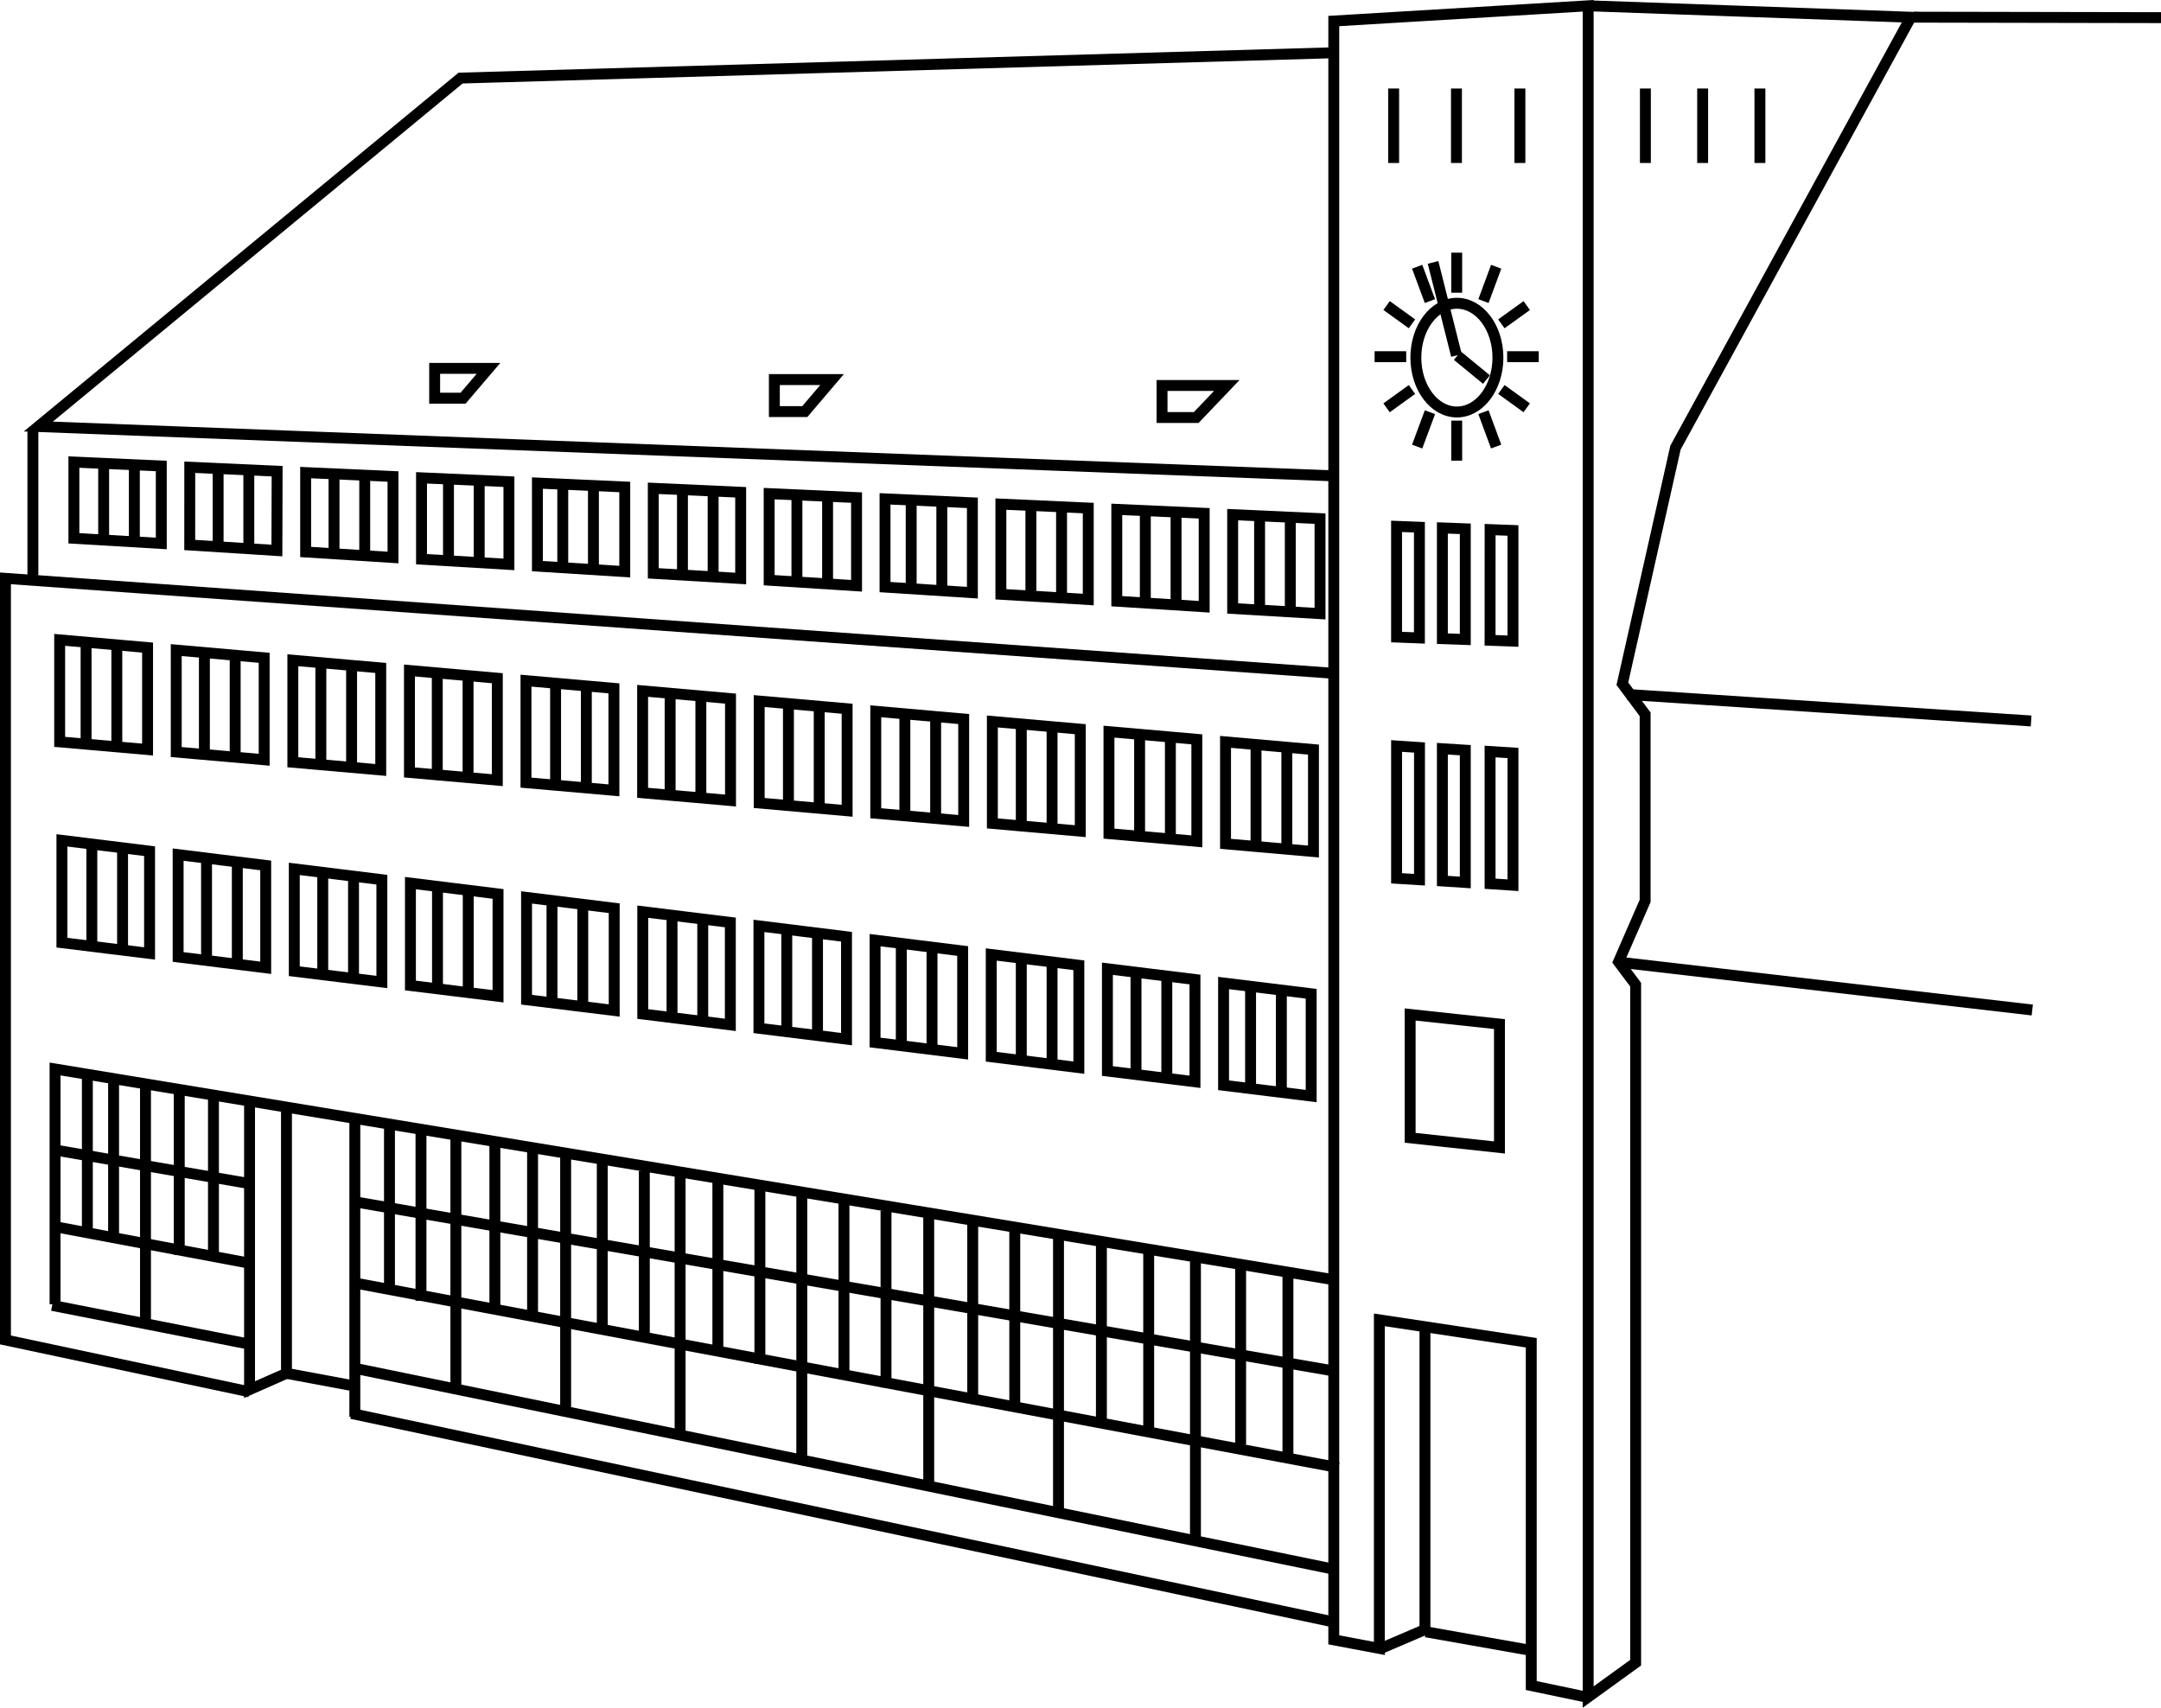 <svg enable-background="new 0 0 60 85" height="46.94" viewBox="0 0 59.397 46.94" width="59.397" xmlns="http://www.w3.org/2000/svg"><g fill="none" stroke="#000" stroke-width=".3"><path d="m52.603.472 6.794.013"/><path d="m39.19 44.853 2.89.512"/><path d="m38.306 2.433v2.047"/><path d="m40.032 2.433v2.047"/><path d="m41.776 2.433v2.047"/><path d="m45.225 2.433v2.047"/><path d="m46.799 2.433v2.047"/><path d="m48.373 2.433v2.047"/><path d="m43.954 18.95 8.869.315-6.469 11.83-1.46 6.491.626.839v5.129l-.731 1.675.47.627v18.637l-1.305.944v-46.487l-6.992.419v44.496l1.253.236v-9.031l4.175.629v9.422l1.544.324" transform="translate(-.302 -18.791)"/><path d="m55.827 19.817-11.098-.729"/><path d="m55.859 27.762-11.219-1.299"/><path d="m36.885 20.243-23.923.694-11.607 9.578 35.623 1.356" transform="translate(-.302 -18.791)"/><path d="m36.88 37.292-36.428-2.604v20.934l6.707 1.426" transform="translate(-.302 -18.791)"/><path d="m38.216 64.119 1.252-.536v-8.261" transform="translate(-.302 -18.791)"/><path d="m.904 11.781v4.082"/><g transform="translate(-.302 -18.791)"><path d="m32.242 30.267h.94l.839-.88h-1.779z"/><path d="m21.586 30.104h.837l.749-.88h-1.586z"/><path d="m12.249 29.736h.781l.699-.82h-1.48z"/><path d="m39.316 36.326v-3.043l-.628-.024v3.043z"/><path d="m39.318 42.972v-3.634l-.63-.042v3.637z"/><path d="m41.516 50.331v-3.391l-2.455-.264v3.39z"/><path d="m40.577 36.368v-3.042l-.63-.024v3.044z"/><path d="m40.577 43.047v-3.636l-.63-.04v3.635z"/><path d="m41.887 36.414v-3.042l-.628-.024-.001 3.043z"/><path d="m41.887 43.123v-3.635l-.629-.04v3.634z"/><path d="m36.404 42.197v-2.802l-2.417-.212v2.802z"/><path d="m33.198 41.917v-2.804l-2.415-.211v2.803z"/><path d="m29.994 41.637v-2.803l-2.416-.212v2.802z"/><path d="m26.79 41.356v-2.801l-2.417-.213v2.803z"/><path d="m23.586 41.076v-2.804l-2.417-.211v2.802z"/><path d="m20.381 40.795v-2.801l-2.416-.213v2.802z"/><path d="m17.176 40.515v-2.803l-2.417-.212v2.803z"/><path d="m13.971 40.235v-2.802l-2.415-.212v2.802z"/><path d="m10.767 39.955v-2.804l-2.416-.212v2.804z"/><path d="m7.563 39.674v-2.802l-2.417-.212v2.802z"/><path d="m4.358 39.394v-2.803l-2.416-.212v2.803z"/></g><path d="m35.37 20.532v2.832"/><path d="m25.717 19.692v2.833"/><path d="m9.664 18.223v2.834"/><path d="m32.169 20.269v2.833"/><path d="m16.116 18.8v2.834"/><path d="m22.517 19.43v2.833"/><path d="m6.464 17.961v2.832"/><path d="m28.917 20.007v2.833"/><path d="m12.865 18.539v2.833"/><path d="m19.264 19.167v2.834"/><path d="m3.211 17.699v2.833"/><path d="m34.523 20.426v2.886"/><path d="m24.871 19.587v2.886"/><path d="m8.819 18.119v2.884"/><path d="m31.323 20.164v2.885"/><path d="m15.271 18.695v2.886"/><path d="m21.671 19.324v2.886"/><path d="m5.618 17.856v2.885"/><path d="m28.071 19.901v2.886"/><path d="m12.019 18.433v2.886"/><path d="m18.419 19.063v2.884"/><path d="m2.366 17.594v2.885"/><path d="m36.341 48.918v-2.812l-2.408-.295v2.811z" transform="translate(-.302 -18.791)"/><path d="m33.147 48.526v-2.811l-2.407-.296v2.811z" transform="translate(-.302 -18.791)"/><path d="m29.955 48.137v-2.814l-2.408-.296v2.811z" transform="translate(-.302 -18.791)"/><path d="m26.762 47.744v-2.813l-2.408-.298v2.813z" transform="translate(-.302 -18.791)"/><path d="m23.569 47.353v-2.814l-2.407-.298v2.814z" transform="translate(-.302 -18.791)"/><path d="m20.376 46.961v-2.815l-2.407-.296v2.813z" transform="translate(-.302 -18.791)"/><path d="m17.184 46.566v-2.811l-2.409-.297v2.812z" transform="translate(-.302 -18.791)"/><path d="m13.991 46.175v-2.813l-2.408-.297v2.814z" transform="translate(-.302 -18.791)"/><path d="m10.798 45.783v-2.812l-2.407-.297v2.813z" transform="translate(-.302 -18.791)"/><path d="m7.605 45.392v-2.813l-2.407-.297v2.813z" transform="translate(-.302 -18.791)"/><path d="m4.413 44.998v-2.811l-2.409-.297v2.812z" transform="translate(-.302 -18.791)"/><path d="m32.071 26.826v2.833"/><path d="m22.47 25.672v2.834"/><path d="m12.87 24.466v2.832"/><path d="m6.523 23.732v2.831"/><path d="m35.219 27.193v2.834"/><path d="m25.617 26.039v2.833"/><path d="m16.018 24.833v2.832"/><path d="m28.917 26.406v2.833"/><path d="m19.316 25.252v2.833"/><path d="m9.717 24.045v2.834"/><path d="m3.369 23.312v2.832"/><path d="m31.224 26.722v2.884"/><path d="m21.625 25.567v2.884"/><path d="m12.025 24.361v2.884"/><path d="m5.677 23.626v2.886"/><path d="m34.373 27.089v2.885"/><path d="m24.773 25.934v2.884"/><path d="m15.172 24.728v2.885"/><path d="m28.071 26.301v2.886"/><path d="m18.471 25.148v2.884"/><path d="m8.871 23.941v2.885"/><path d="m2.524 23.206v2.886"/><path d="m17.71 32.183v4.581"/><path d="m14.638 31.604v4.583"/><path d="m11.571 31.17v4.584"/><path d="m5.867 30.159v4.405"/><path d="m3.122 29.653v4.407"/><path d="m20.886 32.627v4.859"/><path d="m24.353 33.277v4.86"/><path d="m27.892 33.855v4.858"/><path d="m31.573 34.433v4.859"/><path d="m35.4 35.016v4.964"/><path d="m16.554 31.965v4.547"/><path d="m13.602 31.388v4.546"/><path d="m10.705 30.953v4.548"/><path d="m4.927 29.942v4.547"/><path d="m2.401 29.438v4.546"/><path d="m19.731 32.398v4.821"/><path d="m23.197 33.049v4.82"/><path d="m26.736 33.625v4.82"/><path d="m30.273 34.205v4.819"/><path d="m34.1 34.781v4.925"/><path d="m36.584 35.658v-2.612l-2.401-.109v2.579z" transform="translate(-.302 -18.791)"/><path d="m33.4 35.469v-2.569l-2.402-.108v2.524z" transform="translate(-.302 -18.791)"/><path d="m30.214 35.27v-2.514l-2.402-.109v2.479z" transform="translate(-.302 -18.791)"/><path d="m27.029 35.082v-2.47l-2.401-.109v2.425z" transform="translate(-.302 -18.791)"/><path d="m23.845 34.892v-2.424l-2.402-.109v2.38z" transform="translate(-.302 -18.791)"/><path d="m20.66 34.692v-2.37l-2.402-.109v2.337z" transform="translate(-.302 -18.791)"/><path d="m17.474 34.503v-2.326l-2.401-.108v2.283z" transform="translate(-.302 -18.791)"/><path d="m14.29 34.304v-2.272l-2.402-.107v2.237z" transform="translate(-.302 -18.791)"/><path d="m11.104 34.115v-2.226l-2.401-.108v2.182z" transform="translate(-.302 -18.791)"/><path d="m4.735 33.729v-2.129l-2.402-.108v2.095z" transform="translate(-.302 -18.791)"/><path d="m32.325 14.069v2.6"/><path d="m22.747 13.658v2.423"/><path d="m13.171 13.198v2.315"/><path d="m6.839 12.895v2.218"/><path d="m35.465 14.193v2.65"/><path d="m25.887 13.783v2.497"/><path d="m16.311 13.323v2.38"/><path d="m29.178 13.897v2.593"/><path d="m19.601 13.485v2.428"/><path d="m10.025 13.024v2.302"/><path d="m3.693 12.78v2.162"/><path d="m31.48 14.03v2.596"/><path d="m21.904 13.619v2.419"/><path d="m12.327 13.159v2.282"/><path d="m5.995 12.848v2.252"/><path d="m34.621 14.155v2.649"/><path d="m25.045 13.743v2.484"/><path d="m15.468 13.284v2.377"/><path d="m28.335 13.858v2.548"/><path d="m18.758 13.445v2.394"/><path d="m9.181 12.985v2.287"/><path d="m2.849 12.74v2.177"/><path d="m5.517 33.771 2.396.152.006-2.18-2.401-.109z" transform="translate(-.302 -18.791)"/><path d="m1.815 54.64v-6.466l35.111 5.787" transform="translate(-.302 -18.791)"/><path d="m1.434 35.881 5.349 1.052"/><path d="m3.999 29.712v6.61"/><path d="m7.161 49.028v7.959l1.015-.448v-7.303" transform="translate(-.302 -18.791)"/><path d="m9.753 30.709v8.235"/><path d="m12.53 31.181v6.951"/><path d="m15.547 31.679v7.108"/><path d="m18.693 32.178v7.239"/><path d="m22.038 32.701v7.448"/><path d="m25.527 33.305v7.528"/><path d="m29.094 33.936v7.658"/><path d="m32.858 34.511v7.869"/><path d="m9.726 37.605 26.948 5.531"/><path d="m7.87 37.748 1.934.36"/><path d="m40.039 6.945v1.101"/><path d="m40.039 11.561v1.101"/><path d="m42.294 9.804h-.869"/><path d="m38.651 9.804h-.869"/><path d="m38.112 8.398.697.503"/><path d="m41.267 10.706.696.503"/><path d="m41.124 7.332-.35.944"/><path d="m39.303 11.33-.351.945"/><path d="m38.111 11.21.698-.504"/><path d="m41.266 8.901.698-.502"/><path d="m38.952 7.332.351.944"/><path d="m40.774 11.329.349.946"/><ellipse cx="40.044" cy="9.83" rx="1.128" ry="1.494"/><path d="m39.389 7.213.643 2.558"/><path d="m40.057 9.776.8.657"/><path d="m1.406 33.698 5.389 1.012"/><path d="m1.479 31.604 5.38.93"/><path d="m9.66 33.018 26.914 4.651"/><path d="m9.66 35.248 27.129 5.093"/><path d="m9.66 38.852 26.962 5.724"/></g></svg>